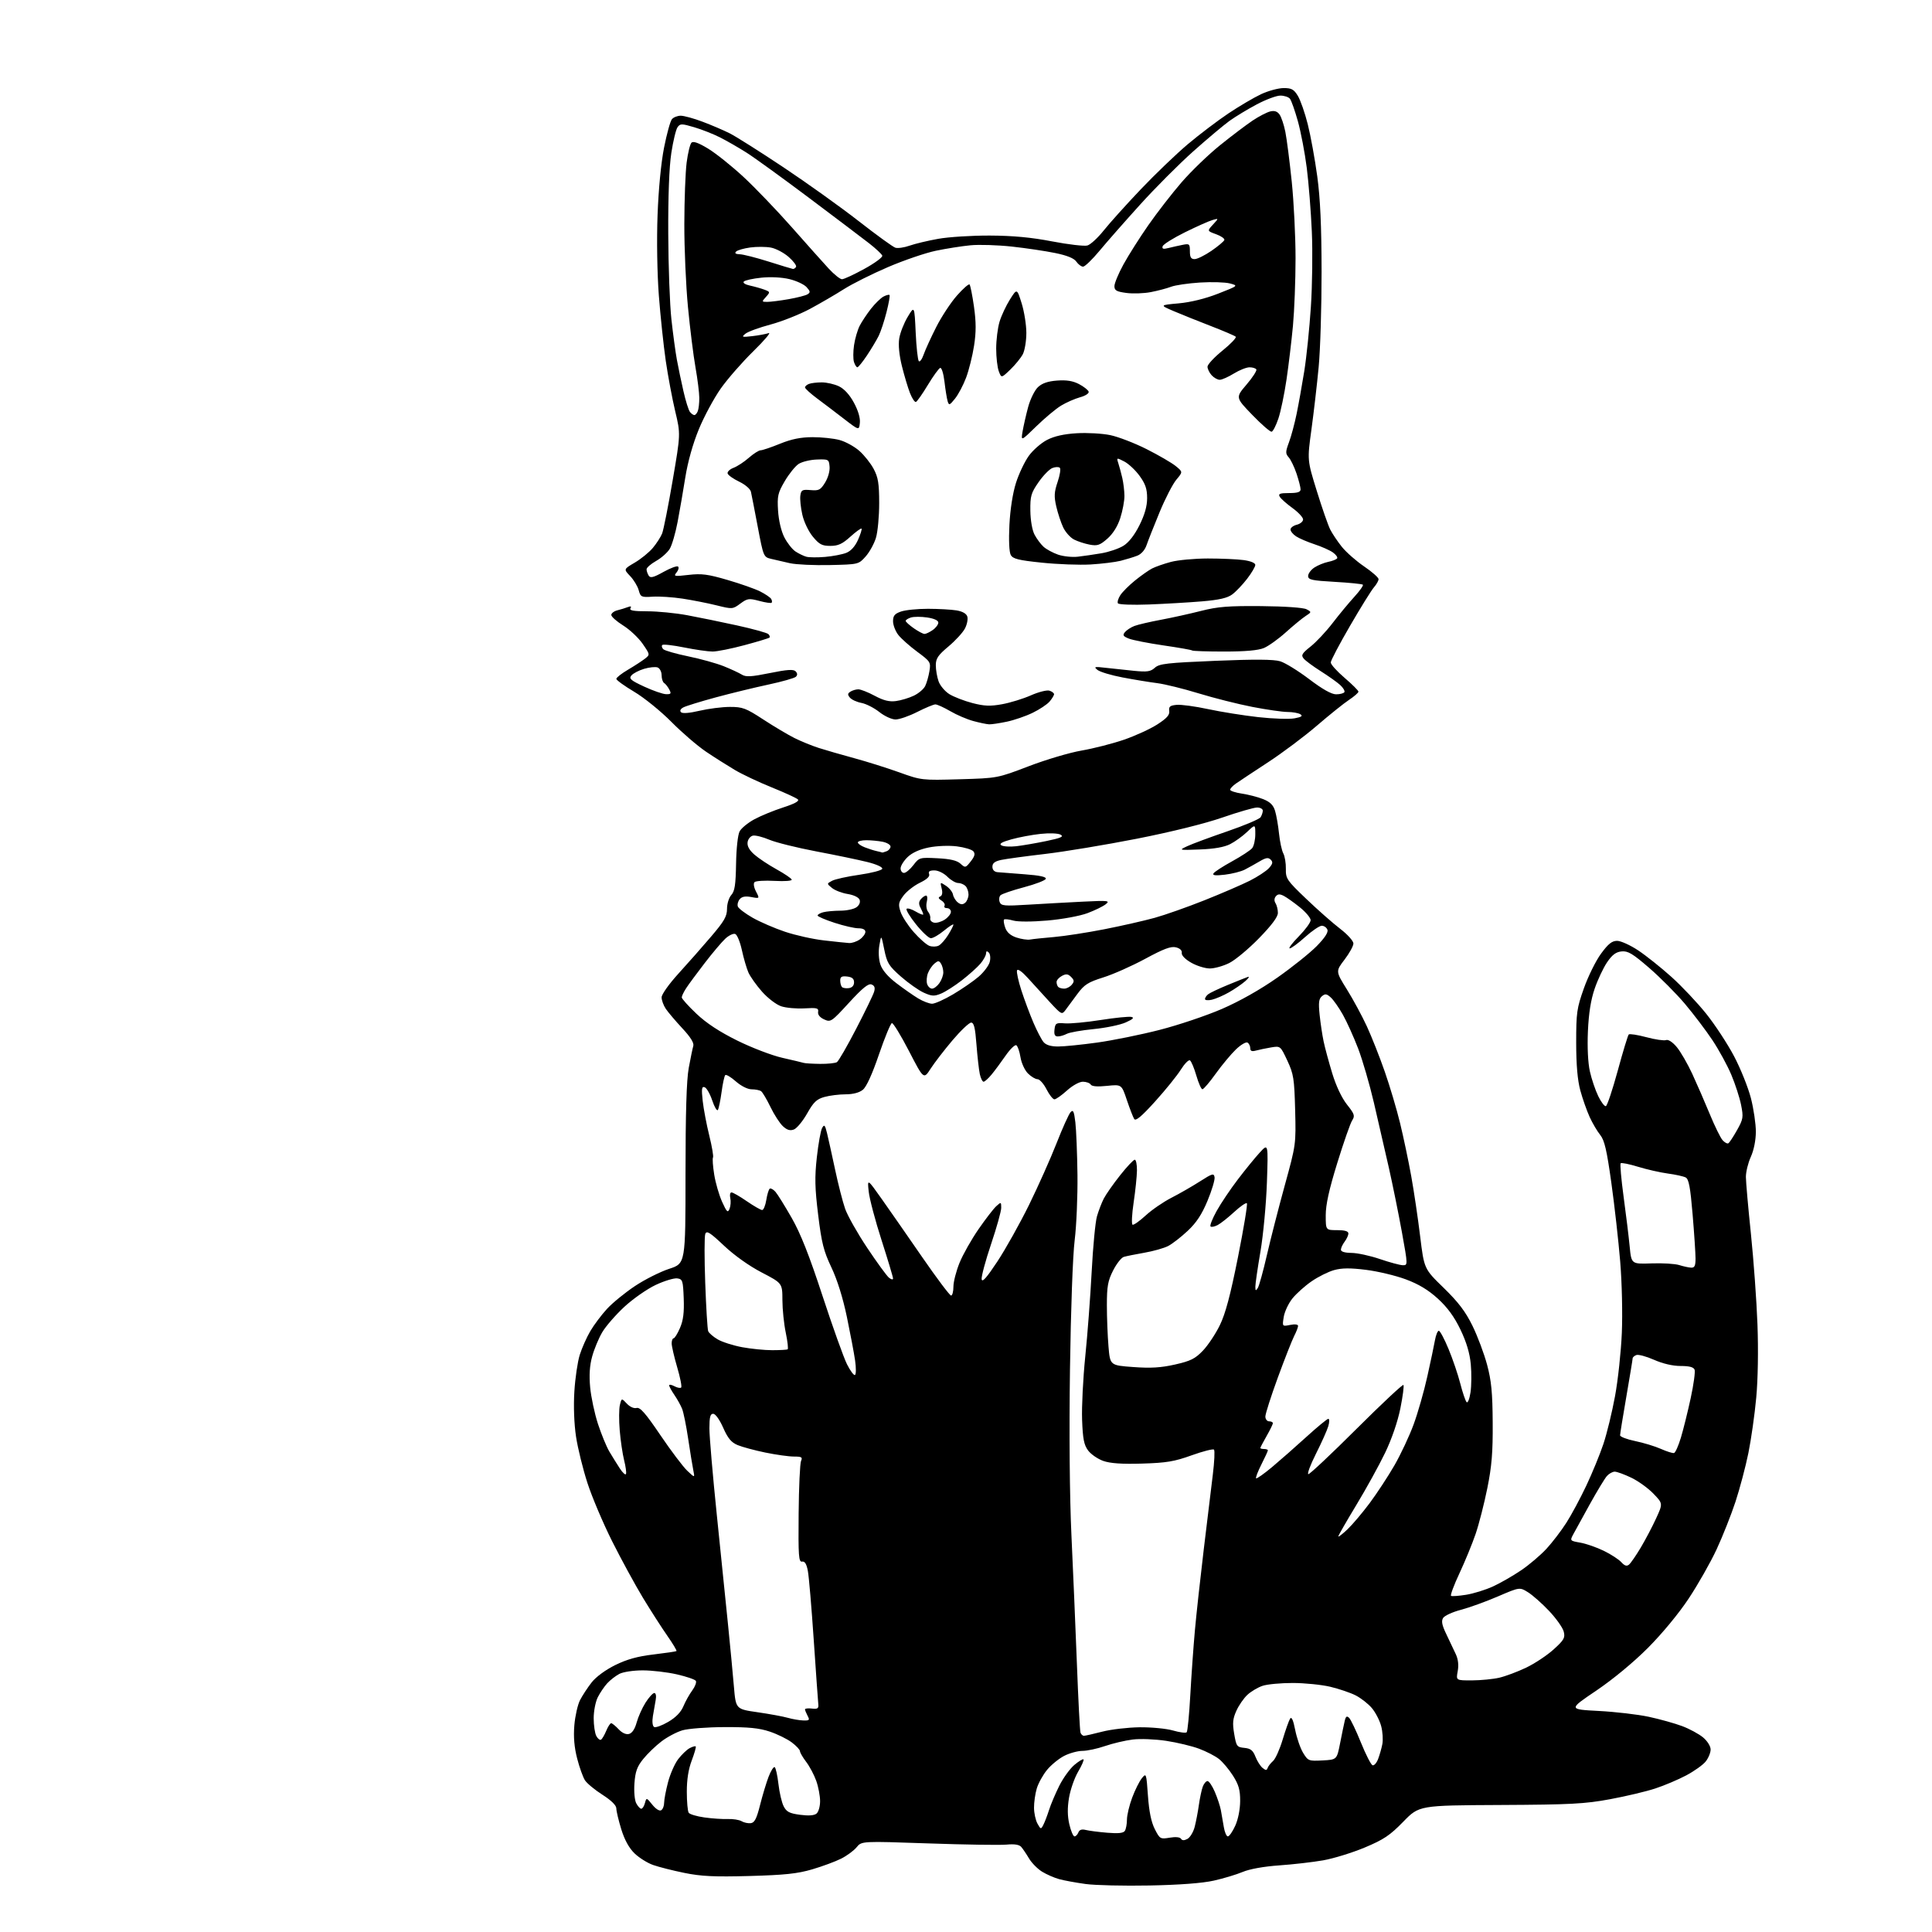 <?xml version="1.0" encoding="UTF-8" standalone="no"?>
<svg 
  version="1.1" 
  xmlns="http://www.w3.org/2000/svg" 
  xmlns:xlink="http://www.w3.org/1999/xlink" 
  xmlns:svg="http://www.w3.org/2000/svg"
  xmlns:rdf="http://www.w3.org/1999/02/22-rdf-syntax-ns#"
  xmlns:cc="http://creativecommons.org/ns#"
  xmlns:dc="http://purl.org/dc/elements/1.1/"
  viewBox="0 0 768 768"
  width="768"
  height="768"
>
<style>svg {background-color: white; }</style>"
<path stroke="none" fill="black" fill-rule="evenodd" d="M457.00,749.51C446.82,749.71 435.37,749.44 431.54,748.92C427.71,748.39 422.98,747.53 421.04,746.99C419.09,746.46 416.03,745.12 414.24,744.02C412.45,742.92 410.11,740.55 409.05,738.76C407.99,736.97 406.59,734.90 405.94,734.16C405.14,733.26 403.22,732.96 400.13,733.26C397.58,733.50 383.58,733.29 369.01,732.78C342.52,731.86 342.52,731.86 340.51,734.32C339.40,735.67 336.63,737.71 334.35,738.85C332.07,740.00 326.90,741.91 322.85,743.10C316.97,744.82 311.98,745.35 297.95,745.74C283.92,746.12 278.73,745.87 272.06,744.51C267.47,743.58 261.87,742.16 259.61,741.36C257.35,740.57 254.03,738.48 252.22,736.73C250.06,734.63 248.27,731.38 246.97,727.17C245.89,723.66 245.00,719.93 245.00,718.88C245.00,717.66 243.02,715.71 239.51,713.46C236.48,711.53 233.35,708.94 232.54,707.71C231.74,706.48 230.33,702.55 229.42,698.99C228.27,694.53 227.93,690.41 228.31,685.83C228.62,682.15 229.64,677.65 230.57,675.83C231.51,674.00 233.59,670.83 235.19,668.78C236.93,666.57 240.72,663.79 244.57,661.89C249.22,659.60 253.47,658.42 259.76,657.68C264.57,657.11 268.68,656.50 268.90,656.33C269.13,656.16 267.49,653.43 265.28,650.26C263.06,647.09 258.69,640.28 255.56,635.12C252.44,629.95 246.93,619.85 243.33,612.67C239.73,605.48 235.32,595.08 233.53,589.55C231.73,584.02 229.69,575.74 228.99,571.14C228.22,566.04 227.95,559.02 228.32,553.14C228.64,547.84 229.61,541.29 230.46,538.58C231.31,535.88 233.20,531.63 234.65,529.15C236.11,526.66 239.10,522.68 241.30,520.29C243.49,517.91 248.49,513.83 252.40,511.23C256.30,508.63 262.43,505.55 266.00,504.38C272.50,502.26 272.50,502.26 272.50,466.88C272.51,442.40 272.90,429.34 273.79,424.50C274.50,420.65 275.31,416.72 275.60,415.76C275.95,414.60 274.48,412.24 271.23,408.76C268.54,405.87 265.59,402.39 264.67,401.03C263.75,399.67 263.00,397.61 263.00,396.46C263.00,395.28 265.94,391.14 269.77,386.94C273.50,382.85 279.35,376.21 282.77,372.19C287.91,366.16 289.00,364.26 289.00,361.27C289.00,359.26 289.76,356.82 290.71,355.77C292.07,354.27 292.46,351.70 292.60,343.33C292.70,337.25 293.30,331.81 294.01,330.49C294.68,329.22 297.32,327.06 299.87,325.68C302.42,324.30 307.58,322.18 311.34,320.97C315.81,319.53 317.83,318.43 317.19,317.79C316.65,317.25 312.00,315.11 306.85,313.03C301.71,310.96 295.08,307.83 292.12,306.08C289.17,304.33 283.99,301.05 280.62,298.78C277.26,296.51 271.06,291.18 266.87,286.94C262.67,282.70 256.03,277.32 252.12,275.00C248.20,272.67 245.00,270.36 245.00,269.86C245.00,269.36 247.08,267.72 249.62,266.23C252.17,264.73 255.19,262.76 256.34,261.87C258.43,260.23 258.43,260.23 255.47,255.93C253.83,253.56 250.36,250.29 247.75,248.66C245.14,247.03 243.00,245.14 243.00,244.46C243.00,243.78 244.08,242.94 245.41,242.61C246.73,242.28 248.60,241.71 249.57,241.33C250.77,240.87 251.10,241.03 250.61,241.83C250.08,242.68 251.90,243.00 257.33,243.00C261.43,243.00 268.54,243.70 273.14,244.55C277.74,245.40 286.68,247.23 293.00,248.62C299.32,250.01 304.92,251.56 305.43,252.06C305.95,252.56 306.15,253.18 305.88,253.45C305.62,253.71 301.15,255.07 295.95,256.46C290.75,257.86 285.05,259.00 283.27,259.00C281.49,259.00 276.41,258.27 271.98,257.38C267.54,256.48 263.63,256.04 263.27,256.39C262.92,256.74 263.09,257.49 263.66,258.06C264.22,258.62 268.69,259.90 273.59,260.91C278.49,261.91 284.85,263.69 287.72,264.84C290.60,266.00 293.83,267.50 294.91,268.18C296.50,269.17 298.64,269.05 305.99,267.56C312.85,266.16 315.39,265.99 316.25,266.85C317.02,267.62 317.07,268.33 316.39,269.01C315.84,269.56 310.91,270.96 305.44,272.13C299.98,273.30 290.55,275.59 284.50,277.23C278.45,278.87 272.66,280.66 271.64,281.20C270.49,281.81 270.14,282.54 270.72,283.12C271.30,283.70 274.09,283.48 278.08,282.54C281.61,281.71 287.03,281.02 290.12,281.01C295.19,281.00 296.50,281.49 303.39,285.99C307.60,288.74 313.17,292.05 315.77,293.36C318.37,294.66 322.75,296.45 325.50,297.33C328.25,298.21 334.55,300.03 339.50,301.37C344.45,302.71 352.51,305.24 357.41,307.00C366.24,310.18 366.44,310.20 381.41,309.77C396.50,309.34 396.50,309.34 408.93,304.59C415.76,301.97 425.21,299.17 429.93,298.36C434.64,297.55 442.19,295.62 446.70,294.08C451.21,292.54 457.19,289.80 459.99,288.01C463.83,285.54 465.01,284.22 464.79,282.62C464.55,280.89 465.09,280.44 467.72,280.19C469.49,280.02 475.12,280.78 480.22,281.88C485.32,282.98 494.30,284.41 500.16,285.07C506.03,285.72 512.52,285.94 514.59,285.55C517.38,285.03 517.99,284.60 516.93,283.94C516.14,283.44 513.84,283.02 511.80,283.02C509.77,283.01 503.47,282.10 497.80,281.00C492.14,279.90 482.55,277.48 476.50,275.63C470.45,273.77 463.02,271.94 460.00,271.56C456.98,271.18 450.79,270.16 446.26,269.30C441.72,268.44 437.22,267.09 436.26,266.30C434.70,265.03 435.06,264.94 439.50,265.46C442.25,265.78 447.32,266.32 450.77,266.66C456.02,267.18 457.37,266.98 459.07,265.44C460.84,263.83 463.94,263.48 483.20,262.68C498.83,262.04 506.34,262.09 508.89,262.87C510.88,263.47 516.07,266.68 520.43,269.98C525.68,273.97 529.30,276.00 531.12,276.00C532.64,276.00 534.12,275.62 534.41,275.15C534.70,274.68 533.94,273.39 532.72,272.28C531.50,271.17 528.02,268.71 525.00,266.80C521.98,264.89 518.92,262.63 518.22,261.77C517.13,260.45 517.54,259.74 520.98,257.01C523.21,255.25 527.15,251.04 529.75,247.65C532.34,244.27 536.23,239.58 538.38,237.23C540.53,234.88 542.05,232.72 541.76,232.43C541.47,232.14 536.46,231.63 530.62,231.30C521.44,230.78 520.00,230.46 520.00,228.96C520.00,228.01 521.13,226.49 522.50,225.59C523.88,224.69 526.37,223.68 528.03,223.34C529.68,223.01 531.26,222.38 531.54,221.94C531.81,221.50 531.03,220.44 529.81,219.58C528.59,218.72 525.32,217.27 522.55,216.36C519.77,215.44 516.49,214.04 515.25,213.23C514.01,212.43 513.00,211.20 513.00,210.49C513.00,209.79 514.12,208.93 515.50,208.59C516.88,208.24 518.00,207.30 518.00,206.49C518.00,205.68 516.09,203.63 513.75,201.93C511.41,200.24 509.14,198.21 508.70,197.43C508.06,196.28 508.80,196.00 512.45,196.00C515.78,196.00 517.00,195.61 517.00,194.53C517.00,193.73 516.28,190.92 515.40,188.28C514.51,185.65 513.12,182.74 512.29,181.81C510.96,180.30 510.97,179.64 512.39,175.81C513.28,173.44 514.64,168.35 515.43,164.50C516.22,160.65 517.59,153.01 518.47,147.53C519.35,142.05 520.53,130.57 521.09,122.03C521.66,113.49 521.83,99.97 521.47,92.00C521.12,84.03 520.21,72.65 519.46,66.73C518.71,60.81 517.12,52.48 515.94,48.23C514.75,43.98 513.33,39.94 512.77,39.25C512.21,38.56 510.50,38.00 508.96,38.00C507.42,38.00 503.21,39.57 499.59,41.49C495.97,43.41 491.10,46.36 488.76,48.04C486.42,49.73 479.91,55.20 474.30,60.20C468.69,65.20 459.17,74.74 453.16,81.40C447.14,88.05 439.88,96.31 437.03,99.75C434.17,103.19 431.25,106.00 430.54,106.00C429.83,106.00 428.63,105.11 427.87,104.01C426.95,102.67 424.22,101.56 419.50,100.59C415.65,99.79 407.89,98.64 402.25,98.02C396.62,97.41 389.19,97.17 385.75,97.51C382.31,97.84 376.12,98.82 372.00,99.68C367.88,100.54 359.32,103.46 353.00,106.17C346.68,108.88 338.80,112.82 335.50,114.92C332.20,117.02 326.12,120.56 322.00,122.78C317.88,124.99 310.82,127.79 306.32,129.00C301.81,130.20 297.31,131.85 296.32,132.66C294.67,134.00 294.92,134.09 299.05,133.62C301.55,133.33 304.47,132.79 305.55,132.42C306.62,132.06 303.88,135.30 299.46,139.63C295.03,143.96 289.20,150.64 286.49,154.48C283.79,158.32 279.87,165.59 277.79,170.65C275.44,176.36 273.42,183.55 272.44,189.67C271.58,195.07 270.20,203.09 269.36,207.47C268.53,211.86 267.14,216.65 266.26,218.13C265.39,219.60 262.95,221.78 260.84,222.97C258.73,224.16 257.01,225.66 257.02,226.31C257.02,226.97 257.41,228.10 257.87,228.83C258.54,229.88 259.77,229.57 263.78,227.33C266.56,225.78 269.16,224.83 269.56,225.23C269.96,225.63 269.67,226.69 268.92,227.60C267.66,229.11 268.06,229.19 273.72,228.53C278.87,227.93 281.41,228.26 289.19,230.54C294.31,232.03 300.16,234.09 302.18,235.11C304.21,236.14 306.16,237.46 306.53,238.05C306.90,238.65 306.99,239.34 306.73,239.60C306.48,239.85 304.26,239.53 301.81,238.87C297.72,237.78 297.10,237.87 294.28,239.95C291.26,242.18 291.11,242.19 284.86,240.64C281.36,239.77 275.28,238.57 271.35,237.97C267.42,237.37 262.06,237.02 259.45,237.19C254.94,237.48 254.64,237.35 253.89,234.60C253.45,233.01 251.92,230.48 250.49,228.99C247.88,226.26 247.88,226.26 252.33,223.65C254.78,222.21 258.01,219.59 259.49,217.83C260.98,216.06 262.65,213.46 263.21,212.06C263.76,210.65 265.65,201.18 267.39,191.00C270.56,172.50 270.56,172.50 268.41,163.50C267.23,158.54 265.54,149.52 264.65,143.45C263.77,137.38 262.53,125.68 261.90,117.45C261.24,108.76 261.02,95.39 261.39,85.50C261.77,75.18 262.79,64.63 263.98,58.64C265.05,53.22 266.45,48.16 267.09,47.39C267.72,46.63 269.30,46.00 270.60,46.00C271.89,46.00 275.81,47.07 279.29,48.39C282.78,49.70 287.63,51.77 290.07,53.00C292.51,54.22 302.15,60.32 311.50,66.55C320.85,72.78 334.28,82.39 341.34,87.90C348.40,93.41 354.96,98.17 355.92,98.47C356.88,98.78 359.43,98.41 361.58,97.65C363.74,96.89 368.88,95.66 373.00,94.93C377.13,94.19 386.35,93.61 393.50,93.64C402.67,93.68 409.96,94.36 418.25,95.96C424.71,97.20 431.01,97.93 432.25,97.59C433.49,97.24 436.42,94.55 438.77,91.59C441.12,88.64 447.74,81.29 453.47,75.26C459.21,69.23 467.64,61.15 472.20,57.30C476.77,53.46 484.02,47.96 488.32,45.08C492.63,42.20 498.48,38.76 501.32,37.43C504.17,36.10 508.19,35.02 510.26,35.01C513.41,35.00 514.34,35.51 515.92,38.11C516.96,39.82 518.74,44.92 519.87,49.45C521.01,53.97 522.70,63.26 523.63,70.09C524.83,78.95 525.32,89.80 525.35,108.00C525.36,122.03 524.84,139.12 524.18,146.00C523.53,152.88 522.24,163.99 521.32,170.71C519.64,182.91 519.64,182.91 523.46,195.21C525.55,201.97 527.95,208.85 528.79,210.50C529.62,212.15 531.70,215.24 533.40,217.37C535.11,219.50 539.09,223.01 542.25,225.16C545.41,227.31 548.00,229.59 548.00,230.22C548.00,230.85 547.18,232.30 546.19,233.44C545.19,234.57 540.91,241.45 536.69,248.73C532.46,256.00 529.00,262.58 529.00,263.35C529.00,264.13 531.48,266.87 534.50,269.46C537.52,272.04 540.00,274.51 540.00,274.94C540.00,275.38 538.31,276.85 536.25,278.22C534.19,279.58 528.45,284.19 523.50,288.45C518.55,292.71 509.77,299.29 504.00,303.06C498.23,306.83 492.49,310.64 491.25,311.51C490.01,312.38 489.00,313.47 489.00,313.93C489.00,314.40 491.12,315.09 493.71,315.48C496.30,315.87 500.11,316.86 502.16,317.68C504.90,318.78 506.16,320.02 506.86,322.34C507.39,324.08 508.10,328.13 508.43,331.36C508.77,334.58 509.53,338.13 510.14,339.26C510.74,340.38 511.20,343.15 511.15,345.40C511.08,349.27 511.54,349.95 519.29,357.35C523.80,361.67 529.86,367.01 532.75,369.22C535.66,371.44 538.00,374.05 538.00,375.04C538.00,376.04 536.41,378.93 534.46,381.48C530.93,386.11 530.93,386.11 535.42,393.32C537.89,397.28 541.46,403.89 543.36,408.01C545.26,412.13 548.46,420.23 550.47,426.00C552.48,431.77 555.23,441.00 556.56,446.50C557.90,452.00 559.89,461.45 560.98,467.50C562.07,473.55 563.67,484.32 564.53,491.44C566.11,504.39 566.11,504.39 573.88,511.94C579.73,517.64 582.55,521.35 585.32,527.00C587.35,531.12 589.96,538.10 591.14,542.50C592.84,548.86 593.30,553.57 593.37,565.50C593.45,577.32 593.00,582.84 591.24,591.55C590.02,597.63 587.93,605.80 586.60,609.71C585.27,613.62 582.37,620.68 580.16,625.40C577.95,630.11 576.45,634.16 576.82,634.38C577.19,634.61 579.88,634.41 582.79,633.95C585.70,633.49 590.51,632.00 593.46,630.65C596.42,629.29 601.46,626.40 604.67,624.22C607.88,622.05 612.41,618.19 614.75,615.66C617.08,613.13 620.64,608.48 622.65,605.33C624.67,602.18 628.24,595.53 630.59,590.55C632.94,585.57 636.00,578.12 637.38,573.99C638.76,569.86 640.84,561.31 642.00,554.99C643.17,548.67 644.38,537.40 644.70,529.93C645.03,522.22 644.75,509.93 644.05,501.43C643.37,493.22 641.79,479.15 640.53,470.16C638.72,457.17 637.81,453.27 636.11,451.16C634.93,449.70 633.03,446.48 631.90,444.00C630.77,441.52 629.11,436.80 628.21,433.50C627.09,429.39 626.57,423.40 626.56,414.50C626.56,402.52 626.80,400.82 629.63,392.84C631.32,388.07 634.38,381.89 636.44,379.09C639.31,375.17 640.79,374.00 642.84,374.00C644.30,374.00 648.08,375.72 651.23,377.81C654.38,379.91 660.32,384.64 664.43,388.34C668.54,392.03 674.76,398.63 678.26,403.00C681.76,407.37 686.73,414.96 689.32,419.87C691.91,424.78 694.92,432.29 696.02,436.56C697.11,440.83 697.99,446.84 697.98,449.91C697.96,453.30 697.18,457.21 695.98,459.86C694.89,462.26 694.01,465.86 694.02,467.86C694.03,469.86 694.93,480.05 696.02,490.50C697.10,500.95 698.28,517.15 698.62,526.50C699.00,536.65 698.81,548.38 698.13,555.61C697.52,562.28 696.11,572.18 695.01,577.61C693.90,583.05 691.59,591.77 689.87,597.00C688.15,602.23 684.77,610.74 682.36,615.93C679.95,621.11 674.97,629.88 671.29,635.43C667.33,641.41 660.73,649.39 655.06,655.08C649.28,660.87 641.15,667.58 634.50,672.08C623.50,679.50 623.50,679.50 635.50,680.13C642.10,680.47 651.06,681.52 655.41,682.45C659.76,683.38 665.73,685.05 668.67,686.15C671.62,687.25 675.37,689.29 677.02,690.67C678.72,692.10 680.00,694.16 680.00,695.45C680.00,696.71 679.13,698.84 678.06,700.19C677.00,701.55 673.51,704.04 670.31,705.74C667.12,707.43 661.58,709.78 658.00,710.95C654.42,712.13 646.33,714.05 640.00,715.22C629.95,717.08 624.45,717.37 596.32,717.51C564.14,717.67 564.14,717.67 557.82,724.16C552.51,729.61 550.06,731.25 542.50,734.42C537.55,736.49 530.12,738.78 526.00,739.51C521.88,740.23 514.00,741.14 508.50,741.52C502.38,741.95 496.76,742.96 494.00,744.12C491.52,745.16 486.35,746.72 482.50,747.58C478.00,748.59 468.90,749.28 457.00,749.51zM472.03,730.99C473.07,730.42 474.37,728.29 474.90,726.23C475.43,724.18 476.19,720.25 476.57,717.50C476.96,714.75 477.65,711.49 478.11,710.25C478.57,709.01 479.43,708.00 480.01,708.00C480.59,708.00 481.90,709.93 482.91,712.29C483.92,714.65 485.00,717.91 485.31,719.54C485.61,721.17 486.14,724.19 486.48,726.25C486.81,728.31 487.54,730.00 488.09,730.00C488.65,730.00 489.97,728.09 491.03,725.75C492.18,723.22 492.96,719.25 492.98,715.95C493.00,711.53 492.41,709.47 490.14,705.88C488.56,703.39 486.05,700.40 484.55,699.22C483.06,698.04 479.51,696.21 476.66,695.15C473.82,694.08 467.93,692.67 463.58,692.01C459.19,691.35 453.25,691.11 450.25,691.49C447.27,691.86 442.33,693.03 439.26,694.08C436.20,695.14 432.16,696.00 430.30,696.00C428.44,696.00 425.18,696.89 423.06,697.97C420.93,699.06 417.86,701.56 416.24,703.53C414.61,705.50 412.77,708.83 412.14,710.92C411.51,713.02 411.02,716.48 411.04,718.62C411.05,720.75 411.67,723.59 412.41,724.92C413.69,727.22 413.80,727.25 414.74,725.42C415.29,724.36 416.31,721.70 417.01,719.50C417.70,717.30 419.54,712.97 421.08,709.88C422.63,706.79 425.32,703.06 427.07,701.59C428.82,700.12 430.46,699.13 430.71,699.38C430.97,699.63 430.00,701.86 428.55,704.32C427.11,706.78 425.49,711.43 424.95,714.65C424.27,718.70 424.32,721.96 425.09,725.25C425.70,727.86 426.62,730.00 427.13,730.00C427.64,730.00 428.33,729.29 428.67,728.43C429.08,727.35 430.01,727.04 431.61,727.44C432.90,727.76 436.74,728.26 440.15,728.54C444.57,728.91 446.58,728.70 447.16,727.78C447.60,727.08 447.98,725.05 447.98,723.29C447.99,721.52 448.93,717.60 450.06,714.58C451.19,711.56 452.92,708.09 453.90,706.88C455.64,704.72 455.69,704.86 456.33,713.86C456.77,720.13 457.64,724.33 459.05,727.10C461.05,731.02 461.25,731.13 464.96,730.51C467.30,730.11 469.05,730.28 469.46,730.93C469.92,731.67 470.71,731.69 472.03,730.99zM298.44,724.74C299.95,724.55 300.77,722.96 302.13,717.55C303.09,713.73 304.62,708.67 305.52,706.30C306.43,703.93 307.52,702.21 307.95,702.47C308.38,702.74 309.05,705.75 309.44,709.16C309.83,712.58 310.76,716.58 311.53,718.05C312.66,720.25 313.84,720.85 318.05,721.41C321.44,721.86 323.66,721.70 324.59,720.92C325.37,720.28 326.00,718.07 326.00,716.00C326.00,713.94 325.32,710.31 324.48,707.94C323.64,705.58 321.84,702.17 320.48,700.39C319.12,698.60 318.00,696.68 318.00,696.12C318.00,695.56 316.54,693.99 314.75,692.64C312.96,691.29 309.02,689.35 306.00,688.34C301.79,686.93 297.57,686.51 288.00,686.55C281.12,686.57 273.61,687.15 271.29,687.82C268.98,688.50 265.19,690.50 262.89,692.28C260.58,694.05 257.32,697.19 255.66,699.27C253.25,702.25 252.54,704.24 252.20,708.88C251.96,712.20 252.27,715.64 252.93,716.86C253.56,718.04 254.45,719.00 254.92,719.00C255.39,719.00 256.04,717.99 256.37,716.75C256.97,714.52 257.00,714.53 259.32,717.41C260.70,719.12 262.15,720.02 262.83,719.60C263.48,719.21 264.00,717.88 264.00,716.65C264.00,715.42 264.69,711.76 265.54,708.50C266.39,705.24 268.21,701.10 269.58,699.30C270.96,697.50 273.00,695.53 274.13,694.93C275.25,694.33 276.35,694.01 276.56,694.23C276.78,694.44 276.06,696.96 274.98,699.82C273.66,703.28 273.01,707.44 273.02,712.26C273.02,716.24 273.36,719.99 273.77,720.60C274.17,721.20 276.98,722.04 280.00,722.46C283.02,722.89 287.21,723.17 289.29,723.09C291.38,723.01 293.85,723.40 294.79,723.96C295.73,724.52 297.37,724.87 298.44,724.74zM503.89,702.82C504.12,702.13 505.09,700.88 506.05,700.03C507.01,699.19 508.73,695.35 509.88,691.50C511.04,687.65 512.37,683.90 512.84,683.18C513.43,682.29 514.09,683.76 514.86,687.68C515.49,690.88 516.91,694.98 518.02,696.80C519.96,699.98 520.23,700.09 525.72,699.80C531.42,699.50 531.42,699.50 532.70,693.00C533.40,689.42 534.23,685.42 534.54,684.11C534.98,682.26 535.38,681.98 536.31,682.89C536.96,683.54 539.08,687.96 541.00,692.72C542.92,697.47 545.00,701.52 545.61,701.72C546.23,701.92 547.21,700.82 547.80,699.29C548.39,697.75 549.16,695.08 549.50,693.33C549.84,691.59 549.63,688.35 549.03,686.13C548.44,683.91 546.78,680.70 545.35,679.00C543.92,677.30 541.02,675.03 538.91,673.95C536.79,672.87 532.24,671.33 528.78,670.51C525.33,669.70 518.63,669.02 513.90,669.01C509.17,669.01 503.77,669.51 501.90,670.14C500.03,670.76 497.32,672.37 495.87,673.71C494.42,675.05 492.44,677.91 491.48,680.06C490.05,683.22 489.88,684.97 490.61,689.23C491.45,694.19 491.69,694.52 494.65,694.81C497.14,695.05 498.07,695.79 499.06,698.31C499.75,700.06 501.02,702.08 501.89,702.78C503.15,703.80 503.56,703.81 503.89,702.82zM238.92,691.55C239.37,691.27 240.30,689.68 240.99,688.02C241.68,686.36 242.56,685.00 242.95,685.00C243.33,685.00 244.66,686.07 245.90,687.39C247.30,688.89 248.85,689.59 250.06,689.27C251.28,688.95 252.38,687.30 253.07,684.74C253.67,682.53 255.25,678.98 256.59,676.86C257.93,674.74 259.51,673.00 260.09,673.00C260.71,673.00 260.95,674.15 260.65,675.75C260.37,677.26 259.87,680.15 259.54,682.17C259.18,684.33 259.38,686.11 260.00,686.50C260.58,686.86 263.11,685.95 265.62,684.48C268.65,682.71 270.68,680.62 271.66,678.27C272.47,676.32 274.06,673.48 275.19,671.96C276.31,670.44 276.95,668.73 276.61,668.17C276.26,667.61 272.86,666.45 269.04,665.58C265.23,664.71 259.13,664.00 255.50,664.00C251.78,664.00 247.72,664.61 246.20,665.40C244.72,666.18 242.54,667.87 241.37,669.15C240.19,670.44 238.51,672.94 237.62,674.70C236.73,676.46 236.00,680.20 236.00,683.02C236.00,685.83 236.47,689.01 237.05,690.09C237.63,691.17 238.47,691.83 238.92,691.55zM430.89,690.00C431.41,690.00 434.69,689.26 438.17,688.36C441.65,687.46 448.32,686.68 453.00,686.62C457.68,686.57 463.65,687.14 466.28,687.90C468.91,688.66 471.36,688.98 471.72,688.61C472.09,688.24 472.74,681.54 473.17,673.72C473.60,665.90 474.43,654.33 475.00,648.00C475.57,641.67 477.15,627.27 478.50,616.00C479.85,604.73 481.47,591.32 482.11,586.22C482.74,581.11 482.96,576.63 482.58,576.25C482.21,575.88 478.21,576.89 473.70,578.51C466.81,580.99 463.67,581.51 454.00,581.80C445.92,582.04 441.32,581.72 438.54,580.73C436.37,579.96 433.67,578.10 432.54,576.59C430.90,574.39 430.43,572.01 430.15,564.40C429.96,559.19 430.53,547.86 431.41,539.22C432.30,530.57 433.44,515.40 433.96,505.50C434.47,495.60 435.42,485.70 436.06,483.50C436.70,481.30 437.91,478.15 438.75,476.50C439.59,474.85 442.50,470.69 445.22,467.25C447.94,463.81 450.58,461.00 451.09,461.00C451.59,461.00 451.98,462.91 451.96,465.25C451.93,467.59 451.34,473.32 450.64,478.00C449.94,482.68 449.75,486.66 450.22,486.85C450.69,487.03 453.04,485.37 455.45,483.15C457.86,480.93 462.46,477.77 465.67,476.13C468.87,474.49 473.98,471.56 477.00,469.62C481.94,466.46 482.53,466.29 482.81,467.98C482.98,469.01 481.72,473.22 480.00,477.34C477.73,482.80 475.58,486.05 472.10,489.31C469.47,491.77 465.99,494.47 464.36,495.31C462.74,496.15 458.51,497.35 454.96,497.97C451.41,498.59 447.70,499.34 446.73,499.63C445.76,499.91 443.84,502.35 442.48,505.04C440.39,509.16 440.00,511.34 440.00,518.82C440.00,523.70 440.29,531.08 440.64,535.22C441.27,542.75 441.27,542.75 450.48,543.42C457.45,543.93 461.47,543.69 467.09,542.42C473.29,541.02 475.10,540.12 478.16,536.92C480.18,534.82 483.21,530.26 484.90,526.80C487.15,522.20 489.10,514.87 492.12,499.71C494.40,488.28 495.99,478.65 495.65,478.32C495.32,477.98 493.07,479.52 490.66,481.74C488.26,483.96 485.29,486.31 484.06,486.97C482.83,487.62 481.55,487.88 481.20,487.53C480.86,487.19 481.94,484.44 483.62,481.41C485.29,478.39 489.10,472.72 492.08,468.82C495.06,464.91 498.99,460.09 500.82,458.11C504.14,454.50 504.14,454.50 503.62,470.00C503.33,478.52 502.17,490.90 501.05,497.50C499.92,504.10 499.01,510.40 499.02,511.50C499.03,513.15 499.20,513.24 499.99,512.00C500.52,511.18 502.14,505.32 503.59,499.00C505.04,492.68 508.25,480.17 510.71,471.22C515.17,455.02 515.19,454.88 514.84,441.22C514.51,428.76 514.23,426.96 511.74,421.62C508.99,415.75 508.99,415.75 505.25,416.37C503.19,416.72 500.49,417.28 499.25,417.62C497.62,418.06 497.00,417.81 497.00,416.68C497.00,415.82 496.51,414.82 495.91,414.45C495.32,414.08 493.25,415.29 491.32,417.14C489.39,418.99 485.78,423.31 483.31,426.75C480.85,430.19 478.45,433.00 477.98,433.00C477.52,433.00 476.43,430.55 475.56,427.55C474.69,424.55 473.55,421.84 473.02,421.51C472.50,421.19 470.87,422.86 469.39,425.21C467.92,427.57 463.34,433.24 459.21,437.81C453.77,443.83 451.47,445.76 450.86,444.81C450.41,444.09 449.09,440.70 447.94,437.27C445.85,431.05 445.85,431.05 440.06,431.65C436.24,432.05 434.04,431.87 433.58,431.13C433.20,430.51 431.78,430.00 430.44,430.00C429.06,430.00 426.33,431.52 424.13,433.50C422.00,435.43 419.76,437.00 419.15,437.00C418.54,437.00 417.12,435.20 416.00,433.00C414.88,430.80 413.27,429.00 412.43,429.00C411.60,429.00 409.88,427.97 408.62,426.71C407.35,425.44 406.02,422.55 405.66,420.26C405.29,417.98 404.55,415.84 404.01,415.51C403.47,415.17 401.56,417.02 399.76,419.61C397.97,422.20 395.45,425.60 394.16,427.16C392.87,428.72 391.45,430.00 390.99,430.00C390.53,430.00 389.86,428.64 389.49,426.97C389.13,425.31 388.53,420.02 388.16,415.22C387.66,408.57 387.16,406.50 386.05,406.50C385.25,406.50 381.93,409.65 378.66,413.50C375.40,417.35 371.48,422.44 369.95,424.80C367.18,429.11 367.18,429.11 361.34,417.82C358.13,411.61 355.07,406.61 354.55,406.70C354.03,406.79 351.72,412.39 349.41,419.13C346.73,426.99 344.42,432.05 343.00,433.20C341.58,434.35 339.11,435.00 336.14,435.01C333.59,435.01 329.80,435.48 327.73,436.06C324.63,436.92 323.40,438.09 320.84,442.64C319.12,445.68 316.76,448.53 315.61,448.98C314.07,449.57 312.88,449.22 311.23,447.70C309.98,446.55 307.75,443.11 306.28,440.06C304.80,437.00 303.12,434.17 302.55,433.77C301.97,433.36 300.28,433.02 298.78,433.02C297.18,433.01 294.60,431.71 292.50,429.87C290.54,428.14 288.65,427.02 288.30,427.37C287.95,427.71 287.29,430.74 286.84,434.09C286.38,437.44 285.72,440.65 285.37,441.22C285.02,441.78 284.00,440.08 283.12,437.44C282.23,434.79 280.87,432.43 280.09,432.18C278.95,431.81 278.81,432.81 279.33,437.61C279.69,440.85 280.87,447.06 281.95,451.42C283.03,455.77 283.69,459.69 283.43,460.12C283.16,460.55 283.38,463.61 283.91,466.92C284.44,470.23 285.85,475.09 287.04,477.72C288.91,481.85 289.32,482.23 290.01,480.50C290.45,479.40 290.58,477.49 290.30,476.25C290.01,475.01 290.23,474.00 290.78,474.00C291.33,474.00 294.07,475.57 296.86,477.50C299.66,479.43 302.41,481.00 302.96,481.00C303.52,481.00 304.27,479.19 304.62,476.98C304.97,474.77 305.59,472.75 306.00,472.50C306.40,472.25 307.42,472.82 308.26,473.77C309.10,474.72 312.00,479.40 314.72,484.16C318.27,490.38 321.71,499.10 326.97,515.16C331.00,527.45 335.37,539.65 336.68,542.29C338.00,544.92 339.43,546.85 339.87,546.58C340.32,546.31 340.33,543.70 339.91,540.79C339.49,537.88 338.02,530.10 336.65,523.50C335.06,515.89 332.81,508.69 330.50,503.83C327.42,497.34 326.60,494.12 325.24,482.99C323.92,472.26 323.82,467.99 324.71,460.00C325.31,454.60 326.25,449.37 326.81,448.38C327.66,446.85 327.96,447.17 328.78,450.54C329.31,452.72 330.75,459.23 331.98,465.00C333.20,470.77 334.99,477.75 335.95,480.50C336.91,483.25 340.85,490.23 344.71,496.01C348.57,501.80 352.46,507.14 353.36,507.89C354.27,508.64 355.00,508.79 355.00,508.22C355.00,507.65 352.95,500.83 350.45,493.05C347.94,485.28 345.64,476.57 345.33,473.71C344.76,468.50 344.76,468.50 350.42,476.50C353.53,480.90 360.81,491.36 366.60,499.75C372.39,508.14 377.55,515.00 378.06,515.00C378.58,515.00 379.00,513.42 379.00,511.48C379.00,509.54 380.09,505.29 381.42,502.02C382.74,498.75 386.14,492.73 388.96,488.65C391.79,484.56 394.97,480.43 396.05,479.46C397.93,477.75 398.00,477.77 398.00,480.14C398.00,481.49 396.19,487.97 393.97,494.55C391.76,501.12 390.07,507.40 390.22,508.50C390.42,509.94 392.16,507.98 396.45,501.50C399.72,496.55 405.38,486.43 409.04,479.00C412.69,471.57 417.61,460.55 419.98,454.50C422.35,448.45 424.86,442.88 425.56,442.12C426.60,440.99 426.94,441.71 427.47,446.12C427.82,449.08 428.20,458.48 428.31,467.00C428.41,475.52 427.91,487.23 427.20,493.00C426.44,499.11 425.66,520.65 425.33,544.50C424.98,569.53 425.20,595.05 425.90,610.00C426.53,623.48 427.51,646.42 428.07,661.00C428.62,675.58 429.27,688.06 429.51,688.75C429.74,689.44 430.37,690.00 430.89,690.00zM319.29,683.91C321.74,683.99 321.95,683.77 321.04,682.07C320.47,681.00 320.00,679.84 320.00,679.49C320.00,679.14 321.24,679.00 322.75,679.18C324.99,679.44 325.46,679.13 325.29,677.50C325.17,676.40 324.36,664.92 323.48,652.00C322.61,639.08 321.56,626.70 321.14,624.50C320.62,621.69 319.93,620.58 318.85,620.76C317.49,620.99 317.32,618.64 317.47,601.76C317.56,591.17 318.00,581.71 318.43,580.75C319.10,579.26 318.67,579.00 315.56,579.00C313.56,579.00 308.45,578.28 304.21,577.41C299.97,576.53 295.02,575.20 293.21,574.44C290.69,573.39 289.35,571.77 287.47,567.53C286.06,564.34 284.39,562.00 283.51,562.00C282.34,562.00 282.00,563.29 282.00,567.82C282.00,571.02 283.32,586.43 284.93,602.07C286.54,617.71 288.56,637.48 289.42,646.00C290.28,654.52 291.33,665.53 291.74,670.45C292.50,679.40 292.50,679.40 301.14,680.64C305.89,681.33 311.29,682.32 313.14,682.85C314.99,683.38 317.75,683.86 319.29,683.91zM585.14,667.98C588.64,667.96 593.51,667.49 595.97,666.92C598.43,666.35 603.23,664.56 606.64,662.93C610.04,661.31 614.96,658.05 617.57,655.69C621.74,651.91 622.23,651.05 621.61,648.59C621.22,647.04 618.60,643.35 615.79,640.37C612.98,637.40 609.19,634.05 607.38,632.93C604.09,630.89 604.09,630.89 595.41,634.62C590.64,636.68 584.03,639.06 580.72,639.93C577.42,640.79 574.25,642.25 573.67,643.16C572.88,644.41 573.20,646.02 574.96,649.66C576.24,652.32 577.93,655.89 578.72,657.60C579.65,659.62 579.91,661.96 579.46,664.35C578.78,668.00 578.78,668.00 585.14,667.98zM647.56,621.95C648.26,621.37 650.36,618.32 652.24,615.17C654.11,612.02 656.86,606.80 658.34,603.56C661.04,597.68 661.04,597.68 657.27,593.76C655.20,591.60 651.25,588.75 648.50,587.43C645.75,586.10 642.78,585.02 641.90,585.01C641.03,585.00 639.61,585.79 638.76,586.75C637.91,587.71 634.85,592.77 631.95,598.00C629.05,603.23 626.08,608.62 625.35,610.00C624.05,612.45 624.11,612.52 628.22,613.23C630.52,613.64 634.72,615.10 637.55,616.48C640.37,617.86 643.50,619.89 644.49,620.99C645.81,622.44 646.65,622.71 647.56,621.95zM535.63,607.95C537.62,606.05 541.60,601.35 544.47,597.50C547.34,593.65 551.77,586.90 554.31,582.50C556.84,578.10 560.29,570.75 561.96,566.17C563.64,561.59 566.08,553.04 567.38,547.17C568.69,541.30 570.06,534.81 570.42,532.75C570.79,530.69 571.48,529.00 571.95,529.00C572.43,529.00 574.17,532.26 575.82,536.25C577.48,540.24 579.58,546.42 580.49,550.00C581.41,553.58 582.53,556.89 583.00,557.37C583.46,557.85 584.16,556.10 584.55,553.49C584.94,550.88 584.99,545.84 584.66,542.29C584.25,537.89 582.94,533.51 580.55,528.53C578.10,523.44 575.39,519.73 571.60,516.26C567.78,512.78 563.97,510.47 558.83,508.56C554.80,507.06 547.67,505.36 543.00,504.78C536.76,504.00 533.39,504.03 530.34,504.88C528.05,505.51 524.03,507.51 521.41,509.32C518.78,511.12 515.35,514.19 513.78,516.13C512.21,518.07 510.65,521.38 510.31,523.48C509.69,527.31 509.69,527.31 512.84,526.68C514.74,526.30 516.00,526.46 516.00,527.07C516.00,527.64 515.30,529.44 514.45,531.09C513.61,532.73 510.68,540.17 507.95,547.62C505.23,555.07 503.00,562.03 503.00,563.09C503.00,564.14 503.68,565.00 504.50,565.00C505.32,565.00 505.99,565.34 505.99,565.75C505.98,566.16 504.86,568.46 503.49,570.85C502.12,573.25 501.00,575.38 501.00,575.60C501.00,575.82 501.68,576.00 502.50,576.00C503.32,576.00 504.00,576.24 504.00,576.53C504.00,576.83 502.84,579.35 501.43,582.13C500.02,584.92 499.07,587.40 499.32,587.65C499.57,587.90 502.41,585.90 505.64,583.21C508.86,580.51 515.03,575.09 519.35,571.15C523.67,567.22 527.58,564.00 528.03,564.00C528.49,564.00 528.49,565.30 528.03,566.90C527.57,568.49 525.36,573.44 523.11,577.90C520.87,582.35 519.51,586.00 520.11,586.00C520.70,586.00 529.32,577.90 539.25,567.99C549.19,558.09 557.57,550.24 557.88,550.54C558.18,550.85 557.64,555.01 556.68,559.80C555.62,565.09 553.24,572.03 550.61,577.50C548.23,582.45 543.07,591.81 539.14,598.30C535.22,604.78 532.00,610.38 532.00,610.74C532.00,611.10 533.63,609.84 535.63,607.95zM248.85,585.92C249.05,585.35 248.71,582.89 248.09,580.45C247.48,578.01 246.69,572.69 246.35,568.62C246.01,564.56 246.04,559.99 246.42,558.48C247.10,555.74 247.10,555.74 249.17,557.95C250.38,559.25 251.99,559.97 253.06,559.69C254.47,559.33 256.60,561.76 262.52,570.50C266.72,576.70 271.53,583.07 273.19,584.64C276.22,587.50 276.22,587.50 275.61,584.50C275.27,582.85 274.35,577.23 273.57,572.00C272.80,566.77 271.70,561.38 271.14,560.00C270.58,558.62 269.20,556.15 268.07,554.50C266.94,552.85 266.01,551.15 266.01,550.71C266.00,550.28 266.94,550.43 268.09,551.05C269.23,551.66 270.44,551.89 270.78,551.56C271.11,551.22 270.40,547.59 269.19,543.50C267.99,539.40 267.00,535.13 267.00,534.02C267.00,532.91 267.34,532.00 267.76,532.00C268.18,532.00 269.33,530.16 270.30,527.90C271.61,524.88 272.00,521.78 271.79,516.15C271.52,509.04 271.34,508.48 269.21,508.18C267.95,508.00 264.11,509.16 260.69,510.76C257.26,512.37 251.64,516.29 248.18,519.49C244.73,522.69 240.76,527.25 239.37,529.64C237.97,532.02 236.18,536.34 235.39,539.24C234.39,542.87 234.15,546.67 234.60,551.50C234.96,555.35 236.35,561.87 237.69,566.00C239.04,570.12 241.07,575.07 242.21,577.00C243.35,578.92 245.23,581.95 246.39,583.73C247.55,585.50 248.66,586.49 248.85,585.92zM665.46,577.60C665.99,577.47 667.22,574.69 668.20,571.43C669.18,568.17 670.93,561.10 672.09,555.73C673.25,550.36 673.94,545.29 673.63,544.48C673.23,543.45 671.55,543.00 668.06,543.00C664.92,543.00 660.99,542.08 657.50,540.54C654.44,539.19 651.28,538.34 650.47,538.65C649.66,538.96 649.00,539.55 649.00,539.96C649.00,540.37 647.88,547.18 646.51,555.10C645.14,563.02 644.01,569.97 644.01,570.55C644.00,571.13 646.70,572.16 649.99,572.84C653.29,573.52 657.90,574.92 660.24,575.96C662.58,577.00 664.93,577.74 665.46,577.60zM307.00,536.72C310.02,536.71 312.77,536.57 313.09,536.39C313.41,536.22 313.08,533.25 312.36,529.79C311.63,526.33 311.03,520.49 311.02,516.80C311.00,510.10 311.00,510.10 302.78,505.82C297.79,503.23 291.90,499.04 287.79,495.16C282.18,489.87 280.91,489.08 280.36,490.51C279.99,491.46 279.98,500.24 280.34,510.01C280.69,519.79 281.22,528.40 281.51,529.14C281.79,529.89 283.49,531.36 285.27,532.41C287.04,533.46 291.43,534.86 295.00,535.53C298.57,536.19 303.98,536.73 307.00,536.72zM672.25,503.91C673.62,503.98 674.00,503.19 674.00,500.30C674.00,498.27 673.48,490.37 672.84,482.75C671.93,471.93 671.33,468.72 670.09,468.06C669.22,467.61 666.02,466.90 663.00,466.50C659.98,466.09 654.64,464.88 651.15,463.81C647.66,462.74 644.55,462.11 644.24,462.42C643.93,462.73 644.46,468.73 645.41,475.74C646.37,482.76 647.45,491.65 647.82,495.50C648.50,502.50 648.50,502.50 656.50,502.22C660.90,502.06 665.85,502.36 667.50,502.88C669.15,503.40 671.29,503.87 672.25,503.91zM557.58,502.94C559.66,503.00 559.66,503.00 557.29,489.85C555.98,482.62 553.63,471.03 552.07,464.10C550.50,457.17 547.83,445.55 546.13,438.27C544.43,431.00 541.61,421.32 539.87,416.77C538.12,412.22 535.41,406.20 533.83,403.39C532.26,400.58 530.08,397.48 529.00,396.50C527.37,395.03 526.77,394.95 525.49,396.01C524.25,397.04 524.07,398.55 524.57,403.40C524.92,406.75 525.64,411.52 526.16,414.00C526.68,416.48 528.22,422.17 529.58,426.65C531.10,431.66 533.36,436.44 535.44,439.07C538.46,442.88 538.68,443.56 537.49,445.42C536.76,446.56 534.10,454.17 531.58,462.33C528.32,472.87 527.00,478.87 527.00,483.08C527.00,489.00 527.00,489.00 531.50,489.00C534.54,489.00 536.00,489.42 536.00,490.31C536.00,491.03 535.34,492.49 534.53,493.56C533.72,494.63 533.05,496.06 533.03,496.75C533.01,497.55 534.52,498.02 537.25,498.05C539.59,498.07 544.65,499.17 548.50,500.48C552.35,501.80 556.44,502.90 557.58,502.94zM687.05,454.47C687.49,454.20 689.04,451.85 690.50,449.24C692.96,444.85 693.08,444.11 692.11,439.23C691.53,436.33 689.78,430.93 688.22,427.23C686.67,423.53 683.29,417.35 680.73,413.50C678.17,409.65 673.24,403.15 669.79,399.05C666.33,394.96 659.93,388.52 655.57,384.75C649.00,379.07 647.13,377.95 644.61,378.20C642.37,378.42 640.88,379.54 638.86,382.50C637.36,384.70 635.13,389.43 633.91,393.00C632.38,397.46 631.54,402.77 631.22,409.93C630.94,416.32 631.24,422.50 632.00,425.90C632.68,428.95 634.18,433.38 635.33,435.74C636.47,438.10 637.84,439.89 638.36,439.71C638.89,439.54 641.01,433.19 643.08,425.61C645.14,418.03 647.11,411.55 647.45,411.22C647.79,410.88 650.94,411.36 654.45,412.30C657.96,413.24 661.48,413.75 662.28,413.45C663.15,413.11 664.85,414.22 666.51,416.19C668.04,418.01 670.83,422.83 672.71,426.89C674.59,430.96 677.72,438.16 679.67,442.89C681.62,447.63 683.90,452.28 684.74,453.23C685.58,454.18 686.62,454.73 687.05,454.47zM326.00,422.91C329.02,422.94 332.03,422.63 332.69,422.22C333.34,421.80 336.78,415.85 340.33,408.98C343.89,402.12 347.10,395.49 347.47,394.25C347.95,392.63 347.66,391.81 346.44,391.34C345.19,390.86 342.85,392.76 337.52,398.57C330.54,406.19 330.21,406.42 327.61,405.23C325.92,404.46 325.02,403.35 325.21,402.25C325.46,400.72 324.78,400.54 319.80,400.84C316.66,401.03 312.51,400.66 310.57,400.02C308.59,399.37 305.23,396.81 302.90,394.18C300.63,391.61 298.18,388.15 297.47,386.50C296.76,384.85 295.60,380.87 294.90,377.65C294.20,374.43 293.02,371.56 292.26,371.27C291.51,370.98 289.75,371.82 288.34,373.12C286.93,374.43 283.24,378.79 280.14,382.82C277.04,386.85 273.71,391.35 272.76,392.82C271.80,394.29 271.01,395.94 271.01,396.47C271.00,397.01 273.63,399.93 276.84,402.97C280.80,406.73 286.02,410.15 293.09,413.65C298.82,416.49 306.88,419.57 311.00,420.50C315.12,421.44 318.95,422.34 319.50,422.52C320.05,422.70 322.98,422.87 326.00,422.91zM420.62,416.00C422.99,416.00 430.00,415.29 436.21,414.43C442.41,413.56 453.56,411.30 460.99,409.39C468.42,407.49 479.56,403.74 485.75,401.06C492.80,398.00 501.00,393.37 507.75,388.63C513.66,384.48 520.70,378.85 523.39,376.12C526.61,372.84 528.07,370.62 527.67,369.58C527.34,368.71 526.33,368.00 525.43,368.00C524.53,368.00 521.54,370.02 518.79,372.50C516.04,374.98 513.29,377.00 512.68,377.00C512.07,377.00 513.70,374.85 516.29,372.22C518.88,369.58 521.00,366.69 521.00,365.78C521.00,364.88 519.09,362.59 516.75,360.70C514.41,358.81 511.53,356.76 510.36,356.15C508.73,355.31 507.96,355.35 507.16,356.30C506.50,357.10 506.46,358.11 507.04,359.03C507.55,359.84 507.98,361.56 507.98,362.86C508.00,364.47 505.58,367.71 500.50,372.94C496.37,377.18 491.04,381.63 488.64,382.82C486.24,384.02 482.76,384.99 480.89,384.98C479.03,384.97 475.70,383.94 473.50,382.67C471.09,381.30 469.61,379.75 469.77,378.80C469.93,377.82 469.06,376.98 467.46,376.58C465.48,376.08 462.62,377.15 455.26,381.13C449.98,383.99 442.47,387.32 438.57,388.54C432.50,390.45 431.04,391.38 428.26,395.13C426.49,397.53 424.36,400.40 423.55,401.50C422.12,403.44 421.92,403.33 417.28,398.31C414.65,395.46 410.75,391.19 408.62,388.81C406.26,386.20 404.56,384.99 404.28,385.75C404.04,386.43 404.82,390.03 406.03,393.75C407.24,397.46 409.38,403.20 410.79,406.50C412.20,409.80 414.02,413.29 414.83,414.25C415.82,415.42 417.74,416.00 420.62,416.00zM420.50,412.00C419.31,412.00 418.95,411.26 419.18,409.25C419.47,406.72 419.81,406.52 423.32,406.80C425.41,406.97 431.81,406.37 437.53,405.47C443.25,404.57 448.74,404.02 449.72,404.24C451.00,404.53 450.38,405.14 447.50,406.43C445.30,407.42 439.56,408.61 434.74,409.08C429.93,409.55 425.12,410.40 424.06,410.97C423.00,411.54 421.40,412.00 420.50,412.00zM370.52,399.00C371.64,399.00 375.40,397.31 378.88,395.25C382.37,393.19 386.92,390.05 389.00,388.27C391.07,386.49 393.07,383.84 393.44,382.37C393.81,380.90 393.64,379.24 393.06,378.66C392.31,377.91 391.99,378.03 391.96,379.05C391.94,379.85 390.93,381.67 389.71,383.10C388.50,384.52 385.20,387.48 382.38,389.67C379.57,391.86 375.84,394.24 374.10,394.96C371.37,396.09 370.41,396.04 367.19,394.59C365.14,393.66 361.05,390.77 358.09,388.17C353.29,383.94 352.60,382.81 351.51,377.47C350.30,371.50 350.30,371.50 349.57,375.73C349.13,378.26 349.29,381.34 349.97,383.40C350.70,385.62 352.93,388.24 356.30,390.81C359.16,393.00 363.07,395.73 365.00,396.89C366.93,398.05 369.41,398.99 370.52,399.00zM481.75,397.40C480.24,397.75 479.00,397.63 479.00,397.14C479.00,396.65 479.56,395.79 480.25,395.24C480.94,394.69 484.43,393.03 488.00,391.56C491.57,390.09 495.18,388.65 496.00,388.36C496.82,388.07 496.39,388.81 495.04,390.00C493.68,391.19 490.76,393.20 488.54,394.46C486.32,395.73 483.26,397.05 481.75,397.40zM337.46,392.79C338.74,392.61 339.50,391.75 339.50,390.50C339.50,389.06 338.73,388.41 336.75,388.18C334.60,387.94 334.00,388.28 334.00,389.77C334.00,390.81 334.32,391.99 334.71,392.38C335.10,392.77 336.34,392.95 337.46,392.79zM370.51,393.00C371.27,393.00 372.59,392.00 373.44,390.78C374.30,389.56 374.99,387.64 374.98,386.53C374.98,385.41 374.56,383.85 374.06,383.06C373.28,381.83 372.91,381.83 371.47,383.02C370.55,383.79 369.38,385.51 368.87,386.84C368.36,388.17 368.22,390.10 368.54,391.13C368.87,392.16 369.75,393.00 370.51,393.00zM423.04,393.00C423.99,393.00 425.33,392.30 426.04,391.45C427.10,390.17 427.05,389.63 425.78,388.35C424.55,387.13 423.79,387.04 422.12,387.94C420.95,388.56 420.00,389.65 420.00,390.37C420.00,391.08 420.30,391.97 420.67,392.33C421.03,392.70 422.10,393.00 423.04,393.00zM373.16,375.89C374.07,375.42 375.76,373.50 376.91,371.64C378.06,369.79 379.00,367.95 379.00,367.56C379.00,367.17 377.32,368.24 375.27,369.93C373.22,371.62 370.86,372.98 370.02,372.95C369.18,372.93 366.53,370.44 364.11,367.42C361.70,364.41 360.03,361.64 360.39,361.27C360.76,360.91 362.40,361.39 364.03,362.36C365.66,363.32 367.00,363.83 367.00,363.49C367.00,363.15 366.52,361.97 365.93,360.87C365.15,359.42 365.19,358.48 366.05,357.44C366.71,356.65 367.65,356.00 368.14,356.00C368.63,356.00 368.75,357.13 368.41,358.51C368.06,359.90 368.29,361.65 368.92,362.41C369.55,363.17 369.94,364.37 369.79,365.09C369.63,365.80 370.31,366.56 371.30,366.77C372.29,366.99 374.20,366.44 375.55,365.56C376.90,364.68 378.00,363.29 378.00,362.48C378.00,361.66 377.30,361.00 376.44,361.00C375.58,361.00 375.14,360.58 375.46,360.06C375.78,359.55 375.25,358.62 374.27,358.00C373.01,357.21 372.86,356.73 373.75,356.36C374.56,356.02 374.76,354.90 374.33,353.18C373.68,350.58 373.71,350.56 376.08,352.14C377.41,353.02 378.65,354.59 378.83,355.62C379.02,356.65 379.88,358.05 380.75,358.73C381.92,359.64 382.69,359.67 383.67,358.86C384.40,358.25 385.00,356.78 385.00,355.58C385.00,354.38 384.46,352.86 383.80,352.20C383.14,351.54 381.81,351.00 380.85,351.00C379.88,351.00 377.97,349.88 376.59,348.50C375.18,347.09 372.93,346.00 371.44,346.00C369.54,346.00 368.94,346.41 369.34,347.44C369.71,348.40 368.49,349.55 365.63,350.93C363.29,352.07 360.37,354.37 359.13,356.04C357.16,358.71 357.01,359.51 357.99,362.46C358.60,364.31 360.95,367.94 363.22,370.51C365.48,373.08 368.27,375.54 369.42,375.98C370.56,376.41 372.25,376.37 373.16,375.89zM337.53,374.87C338.64,374.94 340.56,374.30 341.78,373.44C343.00,372.59 344.00,371.24 344.00,370.44C344.00,369.53 342.99,369.01 341.25,369.01C339.74,369.02 335.46,368.04 331.75,366.83C328.04,365.62 325.00,364.32 325.00,363.93C325.00,363.55 326.01,362.96 327.25,362.63C328.49,362.30 331.55,362.02 334.06,362.01C336.57,362.01 339.45,361.39 340.47,360.64C341.60,359.82 342.08,358.65 341.70,357.66C341.33,356.71 339.38,355.77 336.98,355.38C334.73,355.02 331.92,353.95 330.75,353.00C328.62,351.27 328.62,351.27 330.77,350.12C331.96,349.49 336.84,348.41 341.63,347.73C346.42,347.04 350.51,345.98 350.71,345.36C350.93,344.71 348.44,343.58 344.79,342.67C341.33,341.81 332.20,339.90 324.50,338.45C316.80,336.99 308.40,334.90 305.83,333.81C303.26,332.72 300.34,331.98 299.33,332.17C298.32,332.36 297.35,333.54 297.18,334.79C296.96,336.31 297.84,337.92 299.88,339.71C301.54,341.17 305.49,343.80 308.66,345.55C311.82,347.30 314.55,349.14 314.72,349.65C314.89,350.17 311.98,350.39 307.93,350.17C304.03,349.95 300.43,350.17 299.94,350.66C299.42,351.18 299.66,352.72 300.52,354.38C302.00,357.22 302.00,357.22 298.64,356.59C296.26,356.15 294.91,356.40 294.03,357.47C293.34,358.30 293.02,359.60 293.31,360.37C293.61,361.14 296.24,363.14 299.17,364.81C302.10,366.48 307.91,369.00 312.07,370.39C316.24,371.79 323.21,373.34 327.57,373.83C331.93,374.33 336.41,374.80 337.53,374.87zM409.50,373.48C410.60,373.28 414.88,372.83 419.00,372.48C423.12,372.13 432.12,370.74 439.00,369.39C445.88,368.04 454.88,365.99 459.00,364.85C463.12,363.71 472.05,360.56 478.82,357.86C485.60,355.16 493.70,351.66 496.82,350.09C499.95,348.51 503.37,346.26 504.43,345.09C505.94,343.41 506.09,342.69 505.13,341.73C504.17,340.77 503.23,340.92 500.71,342.41C498.94,343.45 496.29,344.93 494.82,345.69C493.34,346.45 489.79,347.36 486.91,347.70C483.14,348.14 481.88,348.00 482.39,347.18C482.77,346.56 486.11,344.40 489.79,342.38C493.48,340.35 497.06,338.01 497.75,337.16C498.44,336.31 499.00,333.82 499.00,331.61C499.00,327.61 499.00,327.61 495.75,330.69C493.96,332.39 490.93,334.58 489.00,335.56C486.67,336.75 482.66,337.46 477.00,337.67C468.50,337.99 468.50,337.99 472.00,336.35C473.93,335.45 481.07,332.80 487.87,330.47C494.68,328.13 500.63,325.61 501.11,324.86C501.58,324.11 501.98,322.94 501.98,322.25C501.99,321.56 500.97,321.00 499.70,321.00C498.44,321.00 492.22,322.80 485.89,324.99C478.94,327.40 465.50,330.73 451.94,333.40C439.60,335.82 423.20,338.55 415.50,339.45C407.80,340.35 399.93,341.42 398.00,341.83C395.45,342.38 394.50,343.11 394.50,344.54C394.50,345.77 395.25,346.57 396.50,346.70C397.60,346.81 402.46,347.19 407.30,347.54C413.28,347.98 415.98,348.56 415.72,349.34C415.52,349.98 411.60,351.49 407.02,352.70C402.44,353.91 398.25,355.35 397.71,355.89C397.18,356.42 397.03,357.63 397.39,358.58C397.98,360.10 399.21,360.21 408.77,359.62C414.67,359.26 424.45,358.72 430.50,358.42C440.58,357.92 441.34,358.01 439.56,359.44C438.49,360.30 435.21,361.90 432.26,363.00C429.27,364.12 422.28,365.41 416.40,365.92C410.17,366.46 404.62,366.46 402.76,365.93C401.04,365.44 399.41,365.26 399.13,365.54C398.85,365.81 399.06,367.27 399.59,368.77C400.23,370.60 401.69,371.89 404.02,372.67C405.93,373.31 408.40,373.68 409.50,373.48zM359.35,347.00C360.09,347.00 361.77,345.61 363.08,343.90C365.40,340.87 365.60,340.81 372.64,341.17C377.75,341.43 380.39,342.05 381.80,343.32C383.71,345.05 383.84,345.02 385.89,342.41C387.46,340.42 387.73,339.38 386.94,338.42C386.34,337.71 383.38,336.82 380.36,336.44C377.23,336.05 372.43,336.24 369.23,336.88C365.57,337.62 362.61,338.95 360.80,340.69C359.26,342.17 358.00,344.19 358.00,345.19C358.00,346.18 358.61,347.00 359.35,347.00zM350.67,338.88C350.76,338.95 351.55,338.73 352.42,338.39C353.29,338.06 354.00,337.22 354.00,336.52C354.00,335.82 352.59,334.97 350.88,334.62C349.16,334.28 346.23,334.00 344.38,334.00C342.52,334.00 341.00,334.40 341.00,334.88C341.00,335.36 342.24,336.24 343.75,336.82C345.26,337.41 347.40,338.09 348.50,338.33C349.60,338.57 350.58,338.82 350.67,338.88zM403.98,336.39C406.46,336.10 411.84,335.18 415.93,334.33C421.78,333.11 422.99,332.57 421.61,331.80C420.61,331.24 417.20,331.10 413.68,331.48C410.28,331.84 405.06,332.81 402.07,333.65C398.22,334.72 397.05,335.41 398.05,336.03C398.82,336.51 401.49,336.67 403.98,336.39zM393.20,287.93C392.27,287.90 389.44,287.31 386.93,286.63C384.42,285.95 380.29,284.19 377.75,282.70C375.22,281.22 372.55,280.01 371.82,280.01C371.09,280.02 367.85,281.37 364.61,283.01C361.37,284.66 357.49,286.00 356.00,286.00C354.48,286.00 351.61,284.68 349.53,283.03C347.47,281.39 344.28,279.77 342.43,279.42C340.58,279.07 338.52,278.13 337.85,277.32C336.88,276.15 336.92,275.66 338.06,274.94C338.85,274.44 340.26,274.02 341.20,274.02C342.13,274.01 345.06,275.16 347.70,276.58C351.18,278.45 353.49,279.03 356.11,278.69C358.09,278.44 361.29,277.48 363.21,276.57C365.14,275.66 367.19,273.92 367.78,272.70C368.37,271.49 369.13,268.84 369.46,266.81C370.05,263.26 369.86,262.96 364.65,259.11C361.67,256.91 358.28,253.90 357.11,252.42C355.95,250.94 355.00,248.48 355.00,246.96C355.00,244.76 355.64,243.97 358.15,243.10C359.88,242.49 364.72,242.00 368.90,242.01C373.08,242.02 378.18,242.30 380.22,242.64C382.59,243.03 384.16,243.92 384.52,245.08C384.84,246.08 384.42,248.22 383.59,249.82C382.76,251.43 379.81,254.65 377.04,256.97C372.88,260.45 372.00,261.76 372.00,264.44C372.00,266.24 372.49,269.11 373.09,270.82C373.69,272.54 375.63,274.84 377.40,275.94C379.17,277.03 383.28,278.62 386.53,279.47C391.28,280.70 393.61,280.80 398.34,279.94C401.59,279.35 406.73,277.77 409.78,276.42C412.83,275.07 416.15,274.23 417.16,274.55C418.17,274.87 419.00,275.50 419.00,275.96C419.00,276.41 418.21,277.71 417.25,278.85C416.29,279.99 413.25,282.02 410.50,283.35C407.75,284.69 403.12,286.28 400.20,286.89C397.29,287.50 394.14,287.97 393.20,287.93zM264.79,275.95C266.74,275.99 266.92,275.72 266.03,274.06C265.46,272.99 264.54,271.83 263.99,271.50C263.45,271.16 263.00,269.77 263.00,268.41C263.00,267.05 262.29,265.67 261.42,265.33C260.56,265.00 258.14,265.24 256.04,265.87C253.95,266.50 251.68,267.68 250.99,268.51C249.93,269.78 250.70,270.45 256.12,272.96C259.63,274.58 263.53,275.93 264.79,275.95zM486.70,259.00C479.90,259.00 474.14,258.81 473.91,258.58C473.68,258.34 468.54,257.44 462.49,256.56C456.45,255.68 450.26,254.46 448.73,253.85C446.44,252.93 446.18,252.49 447.19,251.27C447.87,250.46 449.56,249.36 450.95,248.83C452.34,248.30 457.08,247.19 461.49,246.37C465.90,245.55 473.10,243.95 477.50,242.83C484.07,241.16 488.34,240.82 501.40,240.94C510.80,241.03 518.15,241.54 519.37,242.20C521.41,243.29 521.41,243.32 518.98,244.90C517.63,245.78 514.10,248.68 511.14,251.35C508.18,254.02 504.25,256.83 502.41,257.60C500.16,258.54 495.02,259.00 486.70,259.00zM367.51,252.00C368.09,252.00 369.56,251.30 370.78,250.44C372.00,249.59 373.00,248.26 373.00,247.50C373.00,246.64 371.36,245.88 368.60,245.46C366.18,245.10 363.25,245.10 362.10,245.47C360.94,245.84 360.01,246.44 360.02,246.82C360.03,247.19 361.48,248.51 363.25,249.75C365.02,250.99 366.94,252.00 367.51,252.00zM456.73,240.29C450.16,240.54 444.71,240.33 444.39,239.83C444.08,239.32 444.52,237.85 445.37,236.56C446.22,235.27 448.84,232.65 451.21,230.74C453.57,228.83 456.60,226.69 457.95,225.99C459.30,225.29 462.68,224.11 465.45,223.37C468.23,222.63 474.82,222.02 480.11,222.01C485.40,222.01 491.81,222.29 494.36,222.64C497.15,223.02 499.00,223.79 499.00,224.56C499.00,225.27 497.54,227.75 495.75,230.08C493.96,232.41 491.30,235.20 489.84,236.29C487.89,237.73 484.66,238.47 477.84,239.05C472.70,239.48 463.20,240.04 456.73,240.29zM329.89,224.62C323.63,224.76 316.48,224.43 314.00,223.88C311.52,223.32 308.15,222.55 306.50,222.15C303.55,221.44 303.46,221.24 301.23,209.47C299.98,202.88 298.76,196.60 298.51,195.50C298.26,194.37 296.25,192.63 293.87,191.49C291.55,190.38 289.47,188.92 289.25,188.25C289.02,187.57 290.07,186.54 291.58,185.97C293.08,185.40 295.84,183.60 297.69,181.96C299.55,180.33 301.65,179.00 302.36,179.00C303.07,179.00 306.53,177.83 310.05,176.40C314.62,174.54 318.29,173.80 322.97,173.78C326.56,173.77 331.42,174.28 333.76,174.92C336.11,175.56 339.62,177.49 341.57,179.20C343.52,180.91 346.10,184.15 347.30,186.41C349.09,189.78 349.48,192.18 349.49,200.00C349.49,205.22 348.92,211.43 348.20,213.79C347.49,216.15 345.64,219.49 344.10,221.22C341.29,224.36 341.27,224.36 329.89,224.62zM433.50,224.39C429.10,224.64 420.40,224.32 414.17,223.67C404.86,222.71 402.66,222.16 401.80,220.62C401.16,219.47 400.95,214.78 401.26,208.62C401.58,202.41 402.59,195.96 403.88,191.91C405.03,188.29 407.33,183.47 408.98,181.19C410.62,178.92 413.89,176.07 416.24,174.86C419.11,173.38 422.96,172.52 428.03,172.22C432.18,171.97 438.17,172.31 441.35,172.97C444.53,173.63 451.04,176.14 455.82,178.55C460.59,180.96 465.79,183.98 467.36,185.26C470.22,187.59 470.22,187.59 467.62,190.68C466.19,192.38 463.18,198.21 460.94,203.64C458.70,209.06 456.38,214.94 455.78,216.69C455.13,218.62 453.67,220.28 452.10,220.89C450.67,221.45 447.70,222.36 445.50,222.92C443.30,223.47 437.90,224.13 433.50,224.39zM328.00,221.38C331.02,221.12 334.79,220.40 336.38,219.78C338.24,219.05 339.89,217.23 341.07,214.60C342.07,212.37 342.70,210.36 342.47,210.13C342.24,209.91 340.24,211.36 338.02,213.36C334.83,216.24 333.18,217.00 330.07,217.00C326.76,217.00 325.67,216.42 323.10,213.31C321.38,211.22 319.56,207.41 318.93,204.56C318.30,201.78 317.95,198.38 318.15,197.00C318.46,194.77 318.91,194.54 322.22,194.82C325.51,195.11 326.18,194.77 327.99,191.82C329.16,189.94 329.93,187.20 329.77,185.50C329.51,182.59 329.35,182.51 324.70,182.67C322.06,182.76 318.81,183.55 317.46,184.43C316.12,185.31 313.64,188.39 311.95,191.27C309.20,195.97 308.93,197.16 309.29,203.00C309.54,206.91 310.53,211.13 311.79,213.60C312.94,215.85 314.94,218.39 316.23,219.23C317.53,220.08 319.46,221.02 320.54,221.31C321.62,221.61 324.98,221.64 328.00,221.38zM428.43,221.30C430.67,221.05 434.91,220.43 437.86,219.93C440.81,219.43 444.72,218.10 446.56,216.97C448.71,215.64 450.98,212.73 452.95,208.79C455.05,204.58 456.00,201.22 456.00,197.99C456.00,194.37 455.32,192.36 453.02,189.19C451.38,186.92 448.64,184.35 446.93,183.46C443.84,181.87 443.82,181.87 444.56,184.18C444.97,185.45 445.68,188.07 446.13,190.00C446.58,191.93 446.96,195.14 446.98,197.14C446.99,199.13 446.25,203.09 445.33,205.93C444.27,209.22 442.42,212.18 440.20,214.13C437.22,216.74 436.23,217.08 433.15,216.50C431.18,216.13 428.38,215.21 426.92,214.46C425.46,213.70 423.54,211.55 422.64,209.66C421.75,207.78 420.51,204.04 419.89,201.35C418.96,197.30 419.05,195.63 420.42,191.57C421.34,188.88 421.73,186.35 421.29,185.95C420.86,185.54 419.53,185.58 418.34,186.04C417.16,186.49 414.68,189.03 412.84,191.68C409.85,195.99 409.51,197.19 409.58,203.00C409.63,206.81 410.31,210.74 411.23,212.50C412.09,214.15 413.71,216.33 414.83,217.35C415.95,218.36 418.55,219.77 420.61,220.48C422.67,221.18 426.18,221.55 428.43,221.30zM411.94,169.47C405.83,175.43 405.83,175.43 406.50,171.46C406.88,169.28 407.86,164.94 408.70,161.82C409.55,158.67 411.29,155.14 412.60,153.90C414.27,152.33 416.55,151.55 420.24,151.28C423.98,151.00 426.50,151.41 428.94,152.69C430.83,153.69 432.55,155.04 432.76,155.69C432.97,156.37 431.48,157.34 429.31,157.93C427.22,158.51 423.83,160.00 421.78,161.25C419.73,162.49 415.31,166.19 411.94,169.47zM505.50,171.61C504.95,171.75 501.49,168.75 497.81,164.94C491.12,158.02 491.12,158.02 495.53,152.86C497.95,150.02 499.70,147.32 499.41,146.85C499.12,146.38 497.90,146.00 496.69,146.01C495.49,146.01 492.70,147.12 490.50,148.47C488.30,149.83 485.78,150.95 484.90,150.97C484.03,150.99 482.57,150.18 481.65,149.17C480.74,148.17 480.00,146.63 480.00,145.77C480.00,144.90 482.68,142.02 485.97,139.36C489.25,136.71 491.61,134.22 491.22,133.84C490.82,133.46 486.45,131.59 481.50,129.67C476.55,127.76 469.90,125.09 466.72,123.74C460.94,121.28 460.94,121.28 468.53,120.59C473.29,120.16 479.12,118.73 484.20,116.74C492.29,113.57 492.29,113.57 488.90,112.67C487.03,112.18 481.68,112.02 477.00,112.31C472.32,112.61 467.15,113.36 465.50,114.00C463.85,114.63 460.25,115.58 457.50,116.11C454.75,116.65 450.36,116.80 447.75,116.45C443.81,115.92 443.00,115.46 443.00,113.74C443.00,112.60 444.62,108.70 446.61,105.08C448.60,101.46 453.04,94.45 456.49,89.50C459.94,84.55 465.87,76.90 469.67,72.50C473.47,68.10 480.38,61.43 485.04,57.69C489.69,53.94 495.52,49.54 497.98,47.90C500.44,46.26 503.55,44.65 504.89,44.31C506.57,43.89 507.71,44.25 508.61,45.48C509.33,46.46 510.38,49.57 510.94,52.38C511.51,55.20 512.65,64.12 513.49,72.22C514.32,80.32 515.00,94.04 515.00,102.72C515.00,111.40 514.53,123.45 513.97,129.50C513.40,135.55 512.25,145.20 511.40,150.93C510.55,156.67 509.11,163.62 508.18,166.37C507.26,169.12 506.05,171.48 505.50,171.61zM341.81,168.07C341.50,171.13 341.50,171.13 335.50,166.51C332.20,163.96 327.36,160.29 324.75,158.35C322.14,156.40 320.00,154.45 320.00,154.01C320.00,153.57 320.71,152.94 321.58,152.61C322.45,152.27 324.75,152.00 326.68,152.00C328.62,152.00 331.67,152.70 333.47,153.55C335.57,154.55 337.71,156.88 339.43,160.05C341.12,163.16 342.01,166.15 341.81,168.07zM276.02,165.00C276.44,165.00 277.06,164.29 277.39,163.42C277.73,162.55 277.99,160.19 277.98,158.17C277.97,156.15 277.29,150.68 276.46,146.00C275.63,141.32 274.29,130.57 273.48,122.09C272.66,113.61 272.01,98.76 272.03,89.09C272.05,79.42 272.46,68.41 272.95,64.63C273.44,60.86 274.30,57.30 274.87,56.73C275.58,56.02 277.64,56.75 281.48,59.08C284.55,60.94 290.87,65.99 295.53,70.31C300.19,74.63 308.83,83.64 314.74,90.33C320.64,97.02 327.24,104.41 329.40,106.75C331.56,109.09 333.95,111.00 334.71,111.00C335.47,111.00 339.47,109.15 343.59,106.88C347.72,104.62 350.92,102.26 350.72,101.63C350.52,101.01 348.13,98.78 345.42,96.67C342.72,94.57 331.95,86.43 321.50,78.58C311.05,70.74 299.93,62.69 296.78,60.69C293.64,58.70 288.91,55.98 286.28,54.65C283.65,53.31 279.03,51.49 276.00,50.59C270.99,49.11 270.40,49.10 269.35,50.54C268.71,51.41 267.59,56.03 266.86,60.81C266.01,66.37 265.57,77.96 265.64,93.00C265.69,105.93 266.26,121.22 266.90,127.00C267.54,132.78 268.51,139.97 269.07,143.00C269.62,146.03 270.80,151.65 271.68,155.50C272.55,159.35 273.72,163.06 274.26,163.75C274.80,164.44 275.59,165.00 276.02,165.00zM379.64,158.45C377.46,161.16 377.22,161.25 376.69,159.45C376.38,158.38 375.81,154.89 375.44,151.71C375.06,148.49 374.31,146.06 373.74,146.25C373.18,146.44 370.97,149.50 368.82,153.05C366.68,156.60 364.55,159.63 364.09,159.79C363.63,159.95 362.58,158.38 361.75,156.29C360.93,154.21 359.48,149.37 358.53,145.55C357.44,141.16 357.05,137.12 357.46,134.55C357.81,132.32 359.32,128.47 360.80,126.00C363.50,121.50 363.50,121.50 364.00,132.17C364.27,138.04 364.84,143.17 365.25,143.58C365.66,143.99 366.53,142.79 367.18,140.91C367.83,139.04 370.08,134.12 372.17,130.00C374.26,125.88 377.96,120.25 380.39,117.50C382.82,114.75 385.08,112.76 385.41,113.08C385.73,113.41 386.53,117.38 387.17,121.91C388.04,128.11 388.05,131.97 387.20,137.45C386.58,141.47 385.15,147.17 384.04,150.13C382.93,153.08 380.95,156.83 379.64,158.45zM401.62,146.91C398.07,150.32 398.07,150.32 397.04,147.60C396.47,146.10 396.00,142.05 396.00,138.59C396.00,135.14 396.60,130.33 397.33,127.91C398.06,125.48 399.92,121.50 401.46,119.06C404.26,114.62 404.26,114.62 406.12,120.56C407.14,123.83 407.98,129.11 407.99,132.30C407.99,135.49 407.36,139.31 406.59,140.80C405.81,142.28 403.57,145.03 401.62,146.91zM340.82,146.00C340.44,146.00 339.84,145.06 339.47,143.90C339.10,142.75 339.12,139.72 339.50,137.16C339.88,134.61 340.89,131.17 341.73,129.51C342.58,127.86 344.61,124.80 346.23,122.73C347.86,120.66 350.09,118.49 351.18,117.90C352.28,117.32 353.37,117.03 353.60,117.27C353.84,117.51 353.30,120.58 352.40,124.10C351.51,127.62 350.11,131.85 349.30,133.50C348.48,135.15 346.40,138.64 344.66,141.25C342.92,143.86 341.19,146.00 340.82,146.00zM305.01,120.00C306.29,120.00 310.10,119.52 313.47,118.93C316.84,118.34 320.24,117.47 321.01,116.99C322.19,116.26 322.13,115.80 320.63,114.14C319.64,113.05 316.57,111.62 313.79,110.95C310.79,110.23 306.29,110.00 302.67,110.38C299.32,110.73 296.19,111.41 295.69,111.91C295.17,112.43 296.19,113.10 298.15,113.53C299.99,113.93 302.57,114.66 303.88,115.15C306.19,116.02 306.20,116.12 304.48,118.03C302.75,119.94 302.76,120.00 305.01,120.00zM315.19,106.91C315.57,106.96 316.13,106.60 316.44,106.10C316.74,105.61 315.43,103.83 313.52,102.15C311.61,100.47 308.42,98.79 306.45,98.42C304.47,98.05 300.76,98.03 298.21,98.38C295.67,98.73 293.14,99.46 292.59,100.01C291.94,100.66 292.43,101.02 294.05,101.07C295.40,101.10 300.55,102.41 305.50,103.97C310.45,105.54 314.81,106.86 315.19,106.91zM474.89,103.00C475.93,103.00 478.94,101.51 481.58,99.70C484.21,97.88 486.52,95.95 486.70,95.40C486.88,94.86 485.41,93.83 483.43,93.11C479.83,91.81 479.83,91.81 482.17,89.28C484.50,86.75 484.50,86.75 482.00,87.46C480.62,87.84 475.70,90.04 471.06,92.33C466.41,94.62 462.41,97.13 462.18,97.89C461.84,98.95 462.39,99.12 464.49,98.59C466.00,98.21 468.53,97.64 470.12,97.33C472.80,96.79 473.00,96.96 473.00,99.88C473.00,102.27 473.44,103.00 474.89,103.00z" />

</svg>